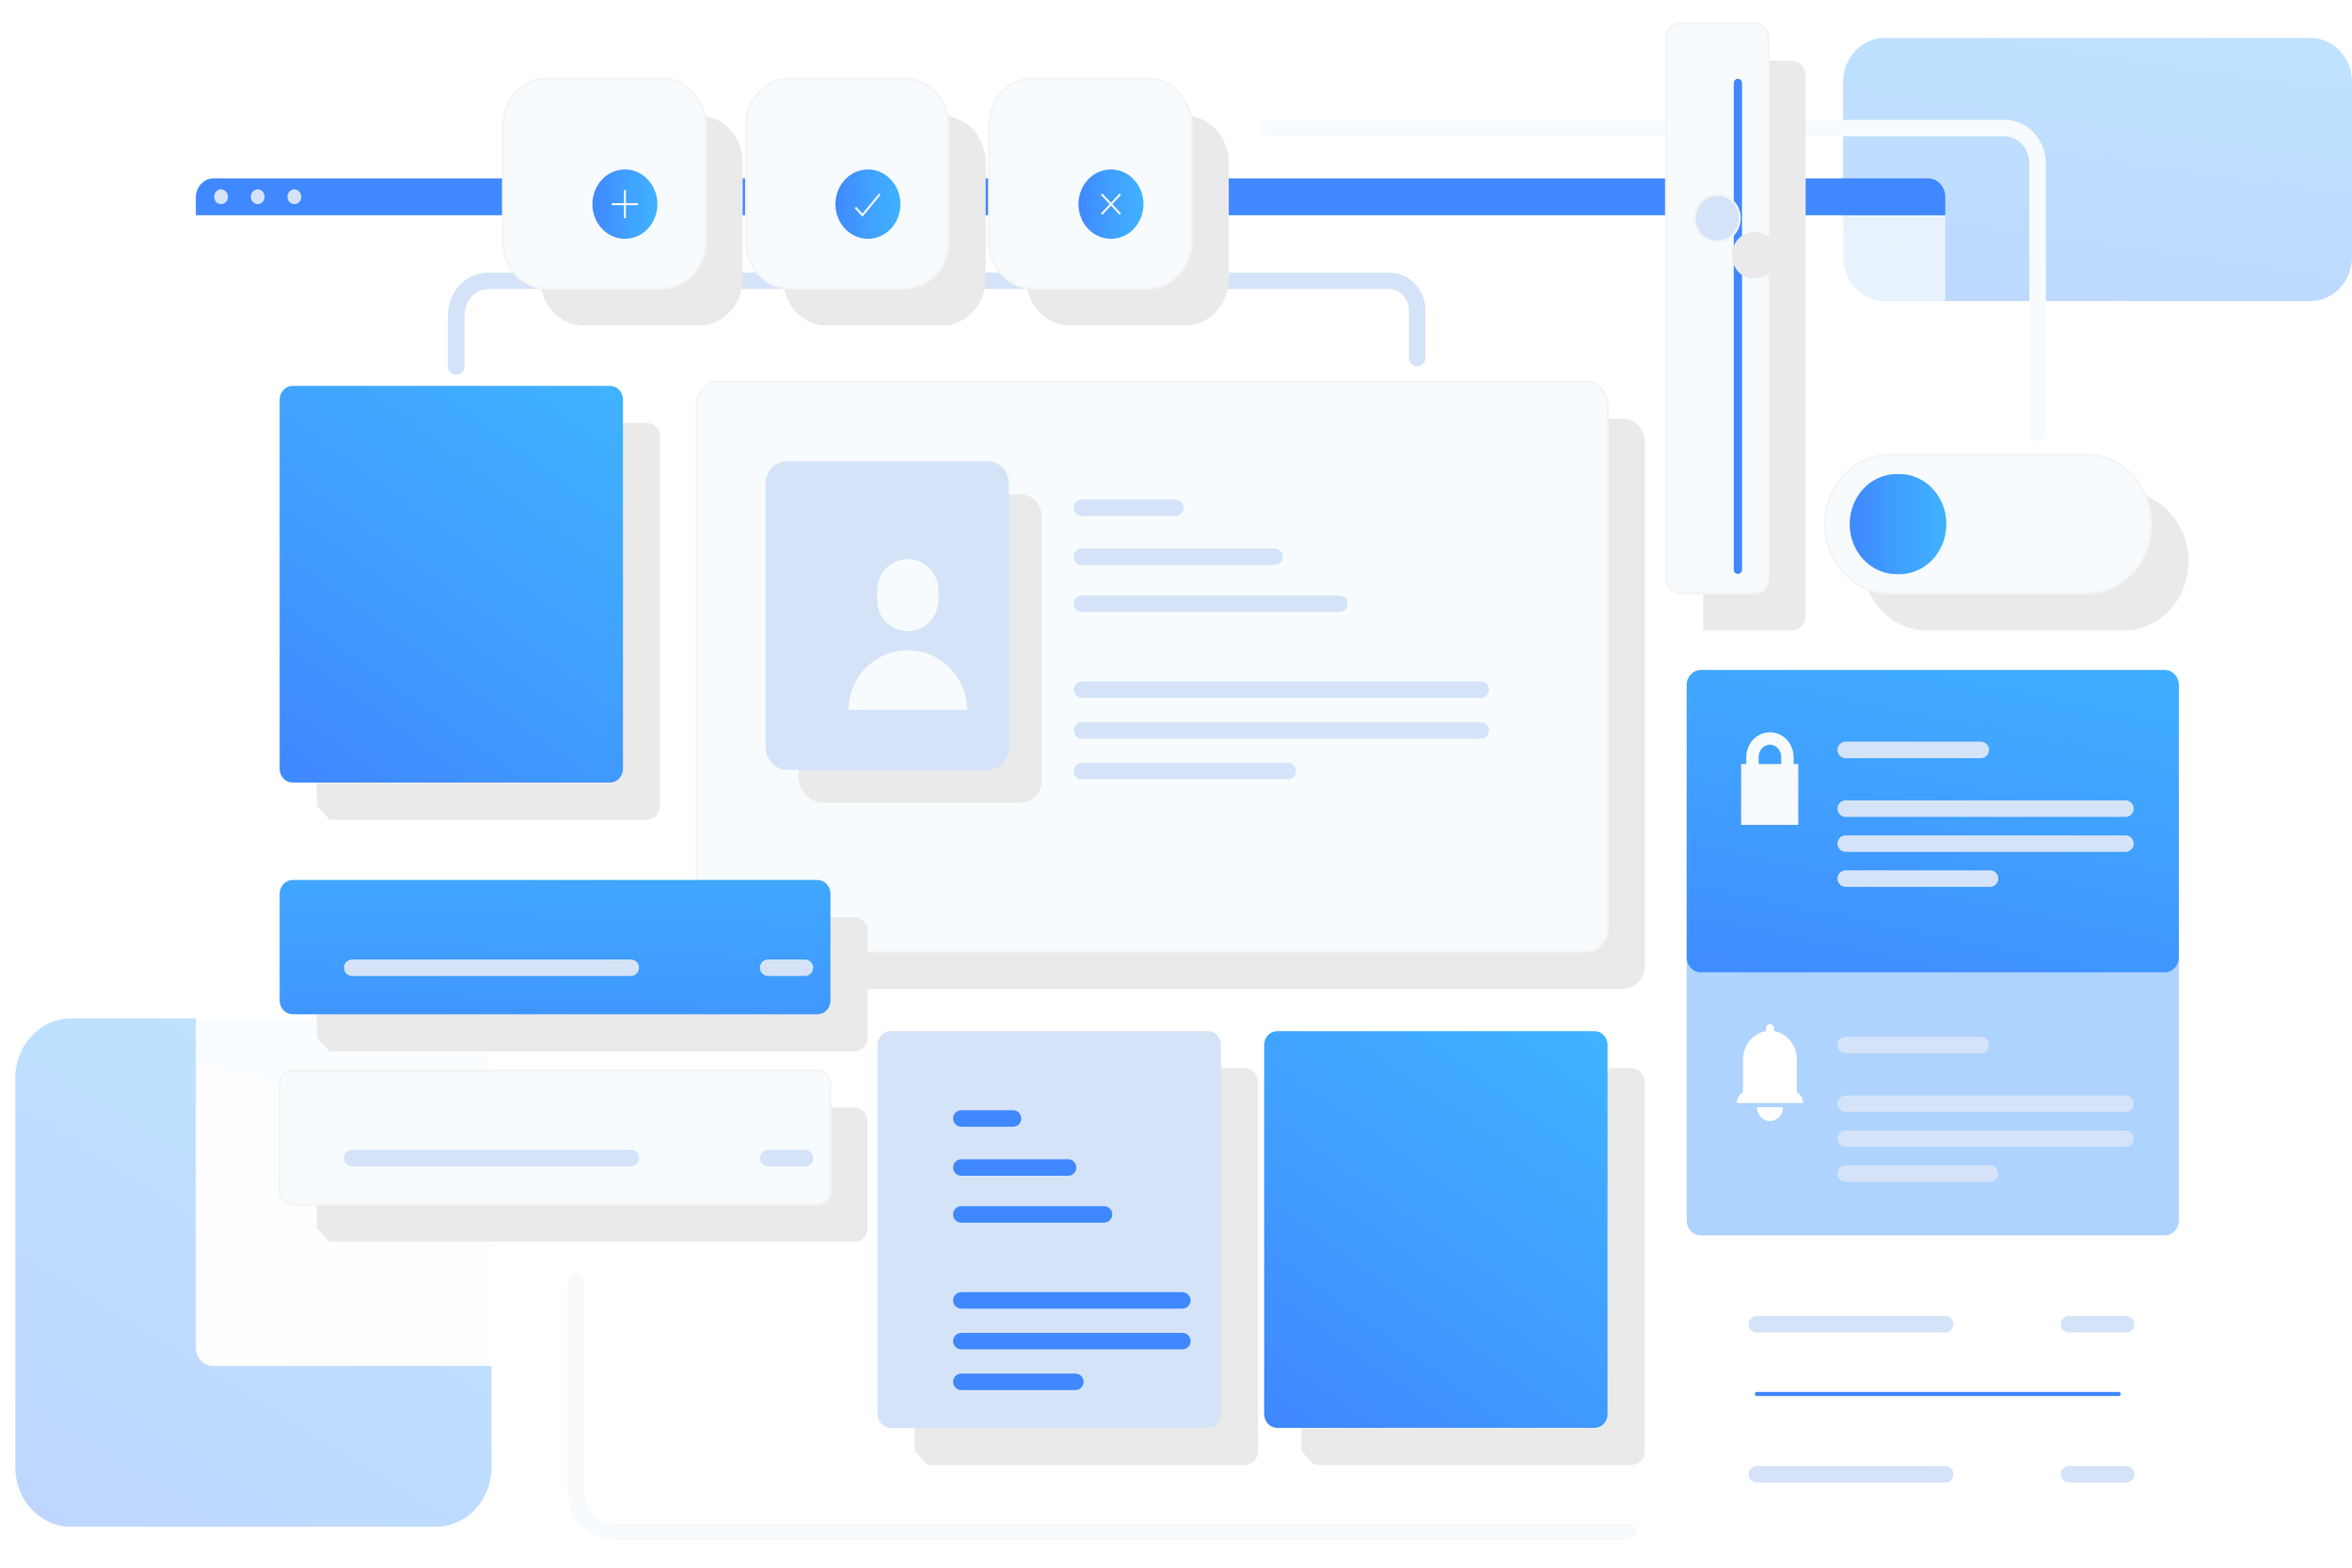 <svg width="570" height="380" viewBox="0 0 570 380" fill="none" xmlns="http://www.w3.org/2000/svg">
<path opacity="0.34" d="M559.948 9.197H456.718C451.166 9.197 446.666 14.003 446.666 19.931V62.22C446.666 68.149 451.166 72.955 456.718 72.955H559.948C565.5 72.955 570 68.149 570 62.22V19.931C570 14.003 565.5 9.197 559.948 9.197Z" fill="url(#paint0_linear_106_1263)"/>
<path opacity="0.34" d="M105.634 246.852H17.202C9.758 246.852 3.724 253.296 3.724 261.245V355.683C3.724 363.632 9.758 370.076 17.202 370.076H105.634C113.077 370.076 119.112 363.632 119.112 355.683V261.245C119.112 253.296 113.077 246.852 105.634 246.852Z" fill="url(#paint1_linear_106_1263)"/>
<path d="M493.787 105.067V39.57C493.786 37.31 492.946 35.143 491.449 33.545C489.953 31.947 487.924 31.05 485.808 31.05H307.479" stroke="#F7FBFE" stroke-width="4" stroke-miterlimit="10" stroke-linecap="round"/>
<path d="M47.465 52.159H471.43V326.633C471.43 327.818 470.99 328.954 470.205 329.791C469.421 330.629 468.357 331.099 467.248 331.099H51.647C50.538 331.099 49.474 330.629 48.69 329.791C47.905 328.954 47.465 327.818 47.465 326.633V52.159Z" fill="url(#paint2_linear_106_1263)"/>
<path d="M51.807 43.226H467.248C468.357 43.226 469.421 43.696 470.205 44.534C470.99 45.371 471.43 46.507 471.43 47.692V52.16H47.465V47.863C47.465 46.633 47.922 45.453 48.736 44.584C49.551 43.714 50.655 43.226 51.807 43.226V43.226Z" fill="#4088FF"/>
<path d="M524.608 162.39H412.191C410.296 162.39 408.76 164.03 408.76 166.054V375.533C408.76 377.556 410.296 379.197 412.191 379.197H524.608C526.503 379.197 528.039 377.556 528.039 375.533V166.054C528.039 164.03 526.503 162.39 524.608 162.39Z" fill="white"/>
<path d="M524.608 226.158H412.191C410.296 226.158 408.76 227.799 408.76 229.822V295.788C408.76 297.811 410.296 299.452 412.191 299.452H524.608C526.503 299.452 528.039 297.811 528.039 295.788V229.822C528.039 227.799 526.503 226.158 524.608 226.158Z" fill="#AED3FF"/>
<g filter="url(#filter0_d_106_1263)">
<path d="M389.356 235.683H179.136L173.851 230.04V103.185C173.851 101.688 174.408 100.252 175.399 99.194C176.39 98.135 177.734 97.54 179.136 97.54H389.356C390.05 97.54 390.737 97.686 391.379 97.97C392.02 98.254 392.602 98.67 393.093 99.194C393.584 99.718 393.973 100.34 394.239 101.025C394.504 101.71 394.641 102.444 394.641 103.185V230.04C394.641 231.537 394.084 232.972 393.093 234.03C392.102 235.089 390.758 235.683 389.356 235.683V235.683Z" fill="#EAEAEA"/>
</g>
<g filter="url(#filter1_d_106_1263)">
<path d="M389.356 235.683H179.136L173.851 230.04V103.185C173.851 101.688 174.408 100.252 175.399 99.194C176.39 98.135 177.734 97.54 179.136 97.54H389.356C390.05 97.54 390.737 97.686 391.379 97.97C392.02 98.254 392.602 98.67 393.093 99.194C393.584 99.718 393.973 100.34 394.239 101.025C394.504 101.71 394.641 102.444 394.641 103.185V230.04C394.641 231.537 394.084 232.972 393.093 234.03C392.102 235.089 390.758 235.683 389.356 235.683V235.683Z" fill="#F7FBFE" stroke="#F4F4F4" stroke-width="0.5" stroke-miterlimit="10"/>
</g>
<g filter="url(#filter2_d_106_1263)">
<path d="M203.125 250.855H75.919L72.779 247.502V221.658C72.778 221.217 72.86 220.781 73.017 220.374C73.175 219.967 73.406 219.598 73.698 219.286C73.989 218.975 74.336 218.728 74.716 218.559C75.097 218.391 75.506 218.304 75.918 218.304H203.125C203.537 218.304 203.945 218.391 204.326 218.559C204.707 218.728 205.053 218.975 205.345 219.286C205.636 219.598 205.868 219.967 206.025 220.374C206.183 220.781 206.264 221.217 206.264 221.658V247.502C206.264 247.942 206.183 248.378 206.025 248.785C205.867 249.192 205.636 249.561 205.345 249.873C205.053 250.184 204.707 250.431 204.326 250.6C203.945 250.768 203.537 250.855 203.125 250.855Z" fill="#EAEAEA"/>
</g>
<g filter="url(#filter3_d_106_1263)">
<path d="M75.914 218.303H203.12C203.532 218.303 203.941 218.389 204.322 218.558C204.703 218.726 205.049 218.973 205.341 219.284C205.633 219.596 205.864 219.965 206.022 220.372C206.18 220.779 206.261 221.215 206.261 221.656V247.501C206.261 248.39 205.93 249.244 205.341 249.872C204.753 250.501 203.954 250.855 203.121 250.855H75.914C75.081 250.855 74.282 250.501 73.693 249.872C73.104 249.244 72.773 248.39 72.773 247.501V221.657C72.773 220.767 73.104 219.914 73.693 219.285C74.282 218.656 75.081 218.303 75.914 218.303V218.303Z" fill="url(#paint3_linear_106_1263)"/>
</g>
<g filter="url(#filter4_d_106_1263)">
<path d="M203.125 297.012H75.919L72.779 293.658V267.815C72.778 267.375 72.86 266.938 73.017 266.532C73.175 266.125 73.406 265.755 73.698 265.444C73.989 265.132 74.336 264.885 74.716 264.716C75.097 264.548 75.506 264.461 75.918 264.461H203.125C203.537 264.461 203.945 264.548 204.326 264.716C204.707 264.885 205.053 265.132 205.345 265.444C205.636 265.755 205.868 266.125 206.025 266.532C206.183 266.938 206.264 267.375 206.264 267.815V293.659C206.264 294.1 206.183 294.535 206.025 294.942C205.867 295.349 205.636 295.719 205.345 296.03C205.053 296.341 204.707 296.588 204.326 296.757C203.945 296.925 203.537 297.012 203.125 297.012Z" fill="#EAEAEA"/>
</g>
<g filter="url(#filter5_d_106_1263)">
<path d="M75.914 264.457H203.12C203.532 264.456 203.941 264.543 204.322 264.711C204.703 264.88 205.049 265.126 205.341 265.438C205.633 265.749 205.864 266.119 206.022 266.526C206.18 266.933 206.261 267.369 206.261 267.809V293.655C206.261 294.544 205.93 295.397 205.341 296.026C204.753 296.655 203.954 297.008 203.121 297.008H75.914C75.081 297.008 74.282 296.655 73.693 296.026C73.104 295.397 72.773 294.544 72.773 293.655V267.81C72.773 266.921 73.104 266.068 73.693 265.439C74.282 264.81 75.081 264.457 75.914 264.457V264.457Z" fill="#F7FBFE" stroke="#F4F4F4" stroke-width="0.5" stroke-miterlimit="10"/>
</g>
<g filter="url(#filter6_d_106_1263)">
<path d="M249.498 186.129C249.498 187.587 248.955 188.986 247.99 190.017C247.024 191.048 245.715 191.627 244.35 191.627H196.645C195.84 191.627 195.043 191.458 194.3 191.129C193.556 190.8 192.88 190.318 192.311 189.711C191.742 189.103 191.29 188.381 190.982 187.587C190.674 186.793 190.516 185.942 190.516 185.083V122.309C190.516 121.587 190.649 120.872 190.908 120.205C191.166 119.538 191.546 118.932 192.024 118.421C192.502 117.911 193.069 117.506 193.694 117.229C194.319 116.953 194.988 116.811 195.664 116.811H244.341C245.707 116.811 247.016 117.39 247.982 118.421C248.947 119.452 249.49 120.851 249.49 122.309L249.498 186.129Z" fill="#EAEAEA"/>
</g>
<g filter="url(#filter7_d_106_1263)">
<path d="M249.498 186.129C249.498 187.587 248.955 188.986 247.99 190.017C247.024 191.048 245.715 191.627 244.349 191.627H195.817C194.412 191.627 193.065 191.031 192.071 189.97C191.078 188.909 190.52 187.47 190.519 185.97V122.309C190.519 120.851 191.062 119.452 192.027 118.421C192.993 117.39 194.302 116.811 195.668 116.811H244.345C245.71 116.811 247.02 117.39 247.985 118.421C248.951 119.452 249.493 120.851 249.493 122.309L249.498 186.129Z" fill="#D4E3F8"/>
</g>
<path d="M220.009 157.639C212.092 157.639 205.673 164.073 205.673 172.01V172.086H234.345V172.01C234.345 164.077 227.926 157.639 220.009 157.639Z" fill="#F7FBFE"/>
<path d="M221.111 152.914C222.847 152.674 224.443 151.773 225.606 150.376C226.768 148.979 227.42 147.181 227.44 145.313V143.207C227.42 141.338 226.768 139.54 225.606 138.143C224.443 136.746 222.847 135.845 221.111 135.605C216.515 134.943 212.578 138.497 212.578 142.974V145.549C212.578 150.022 216.517 153.576 221.111 152.914Z" fill="#F7FBFE"/>
<path d="M524.608 162.39H412.191C410.296 162.39 408.76 164.03 408.76 166.054V232.019C408.76 234.043 410.296 235.683 412.191 235.683H524.608C526.503 235.683 528.039 234.043 528.039 232.019V166.054C528.039 164.03 526.503 162.39 524.608 162.39Z" fill="url(#paint4_linear_106_1263)"/>
<path d="M55.251 47.693C55.25 48.047 55.152 48.392 54.968 48.687C54.783 48.981 54.522 49.21 54.215 49.346C53.909 49.481 53.572 49.516 53.247 49.447C52.922 49.378 52.623 49.207 52.389 48.957C52.155 48.706 51.995 48.388 51.931 48.04C51.866 47.693 51.899 47.334 52.026 47.007C52.153 46.679 52.368 46.4 52.644 46.203C52.919 46.007 53.243 45.902 53.575 45.902C53.795 45.902 54.013 45.948 54.216 46.038C54.419 46.128 54.604 46.26 54.76 46.426C54.916 46.593 55.039 46.79 55.123 47.007C55.207 47.225 55.251 47.458 55.251 47.693V47.693Z" fill="#D4E3F8"/>
<path d="M64.134 47.693C64.134 48.047 64.035 48.392 63.851 48.687C63.667 48.981 63.405 49.21 63.099 49.346C62.793 49.481 62.456 49.516 62.131 49.447C61.806 49.378 61.507 49.207 61.273 48.957C61.038 48.706 60.879 48.388 60.814 48.04C60.75 47.693 60.783 47.334 60.91 47.007C61.037 46.679 61.252 46.4 61.527 46.203C61.803 46.007 62.127 45.902 62.458 45.902C62.678 45.902 62.896 45.948 63.1 46.038C63.303 46.128 63.488 46.26 63.644 46.426C63.799 46.593 63.923 46.79 64.007 47.007C64.091 47.225 64.134 47.458 64.134 47.693Z" fill="#D4E3F8"/>
<path d="M73.016 47.693C73.016 48.047 72.917 48.392 72.733 48.687C72.549 48.981 72.287 49.21 71.981 49.346C71.674 49.481 71.337 49.516 71.012 49.447C70.687 49.378 70.389 49.207 70.154 48.957C69.92 48.706 69.761 48.388 69.696 48.04C69.632 47.693 69.665 47.334 69.792 47.007C69.918 46.679 70.133 46.4 70.409 46.203C70.684 46.007 71.008 45.902 71.34 45.902C71.56 45.902 71.778 45.948 71.981 46.038C72.185 46.128 72.37 46.26 72.525 46.426C72.681 46.593 72.804 46.79 72.888 47.007C72.973 47.225 73.016 47.458 73.016 47.693V47.693Z" fill="#D4E3F8"/>
<path d="M262.229 134.963H308.883" stroke="#D4E3F8" stroke-width="4" stroke-miterlimit="10" stroke-linecap="round"/>
<path d="M262.229 146.333H324.586" stroke="#D4E3F8" stroke-width="4" stroke-miterlimit="10" stroke-linecap="round"/>
<path d="M262.229 167.175H358.842" stroke="#D4E3F8" stroke-width="4" stroke-miterlimit="10" stroke-linecap="round"/>
<path d="M262.229 177.04H358.842" stroke="#D4E3F8" stroke-width="4" stroke-miterlimit="10" stroke-linecap="round"/>
<path d="M262.229 186.905H312.076" stroke="#D4E3F8" stroke-width="4" stroke-miterlimit="10" stroke-linecap="round"/>
<path d="M262.229 123.076H284.817" stroke="#D4E3F8" stroke-width="4" stroke-miterlimit="10" stroke-linecap="round"/>
<path d="M447.296 181.776H480.037" stroke="#D4E3F8" stroke-width="4" stroke-miterlimit="10" stroke-linecap="round"/>
<path d="M447.296 196.014H515.098" stroke="#D4E3F8" stroke-width="4" stroke-miterlimit="10" stroke-linecap="round"/>
<path d="M447.296 204.49H515.098" stroke="#D4E3F8" stroke-width="4" stroke-miterlimit="10" stroke-linecap="round"/>
<path d="M447.296 212.967H482.278" stroke="#D4E3F8" stroke-width="4" stroke-miterlimit="10" stroke-linecap="round"/>
<path d="M447.296 253.304H480.037" stroke="#D4E3F8" stroke-width="4" stroke-miterlimit="10" stroke-linecap="round"/>
<path d="M447.296 267.542H515.098" stroke="#D4E3F8" stroke-width="4" stroke-miterlimit="10" stroke-linecap="round"/>
<path d="M447.296 276.019H515.098" stroke="#D4E3F8" stroke-width="4" stroke-miterlimit="10" stroke-linecap="round"/>
<path d="M447.296 284.495H482.278" stroke="#D4E3F8" stroke-width="4" stroke-miterlimit="10" stroke-linecap="round"/>
<path d="M85.353 234.58H152.872" stroke="#D4E3F8" stroke-width="4" stroke-miterlimit="10" stroke-linecap="round"/>
<path d="M85.353 280.737H152.872" stroke="#D4E3F8" stroke-width="4" stroke-miterlimit="10" stroke-linecap="round"/>
<path d="M186.158 234.58H195.067" stroke="#D4E3F8" stroke-width="4" stroke-miterlimit="10" stroke-linecap="round"/>
<path d="M186.158 280.737H195.067" stroke="#D4E3F8" stroke-width="4" stroke-miterlimit="10" stroke-linecap="round"/>
<g filter="url(#filter8_d_106_1263)">
<path d="M152.846 194.69H75.918L72.778 191.337V101.897C72.778 101.456 72.859 101.02 73.017 100.613C73.175 100.206 73.406 99.837 73.698 99.525C73.989 99.214 74.335 98.967 74.716 98.798C75.097 98.63 75.506 98.543 75.918 98.543H152.846C153.258 98.543 153.666 98.629 154.048 98.798C154.429 98.966 154.775 99.213 155.067 99.525C155.358 99.836 155.589 100.206 155.747 100.613C155.905 101.02 155.986 101.456 155.986 101.897V191.337C155.986 192.226 155.655 193.079 155.066 193.708C154.477 194.337 153.679 194.69 152.846 194.69V194.69Z" fill="#EAEAEA"/>
</g>
<g filter="url(#filter9_d_106_1263)">
<path d="M75.914 98.536H152.841C153.674 98.536 154.472 98.889 155.061 99.518C155.65 100.147 155.981 100.999 155.981 101.889V191.333C155.981 192.223 155.65 193.076 155.061 193.705C154.472 194.334 153.673 194.687 152.84 194.687H75.914C75.081 194.687 74.282 194.334 73.693 193.705C73.104 193.076 72.773 192.223 72.773 191.333V101.89C72.773 101 73.104 100.147 73.693 99.518C74.282 98.889 75.081 98.536 75.914 98.536V98.536Z" fill="url(#paint5_linear_106_1263)"/>
</g>
<g filter="url(#filter10_d_106_1263)">
<path d="M391.443 351.102H314.514L311.375 347.748V258.308C311.375 257.419 311.705 256.566 312.294 255.937C312.883 255.308 313.682 254.955 314.514 254.955H391.443C392.276 254.955 393.074 255.308 393.663 255.937C394.252 256.566 394.582 257.419 394.582 258.308V347.748C394.582 348.189 394.501 348.625 394.344 349.032C394.186 349.438 393.955 349.808 393.663 350.12C393.372 350.431 393.025 350.678 392.644 350.847C392.264 351.015 391.855 351.102 391.443 351.102V351.102Z" fill="#EAEAEA"/>
</g>
<g filter="url(#filter11_d_106_1263)">
<path d="M314.51 254.953H391.438C392.27 254.953 393.069 255.306 393.657 255.935C394.246 256.563 394.577 257.416 394.577 258.305V347.75C394.577 348.64 394.246 349.493 393.657 350.122C393.068 350.751 392.269 351.104 391.437 351.104H314.51C313.677 351.104 312.878 350.751 312.289 350.122C311.7 349.493 311.369 348.64 311.369 347.75V258.306C311.369 257.417 311.7 256.564 312.289 255.935C312.878 255.306 313.677 254.953 314.51 254.953V254.953Z" fill="url(#paint6_linear_106_1263)"/>
</g>
<g filter="url(#filter12_d_106_1263)">
<path d="M433.591 145.237C433.591 146.193 433.236 147.109 432.603 147.784C431.971 148.46 431.113 148.839 430.218 148.839H408.76V14.3C408.76 13.344 409.115 12.428 409.748 11.752C410.38 11.077 411.238 10.697 412.133 10.697H430.218C431.113 10.697 431.971 11.077 432.603 11.752C433.236 12.428 433.591 13.344 433.591 14.3V145.237Z" fill="#EAEAEA"/>
</g>
<g filter="url(#filter13_d_106_1263)">
<path d="M430.218 148.839H412.133C411.238 148.839 410.38 148.46 409.748 147.784C409.115 147.109 408.76 146.193 408.76 145.237V14.3C408.76 13.344 409.115 12.428 409.748 11.752C410.38 11.077 411.238 10.697 412.133 10.697H430.218C431.113 10.697 431.971 11.077 432.603 11.752C433.236 12.428 433.591 13.344 433.591 14.3V145.237C433.591 146.193 433.236 147.109 432.603 147.784C431.971 148.46 431.113 148.839 430.218 148.839V148.839Z" fill="#F7FBFE" stroke="#F4F4F4" stroke-width="0.5" stroke-miterlimit="10"/>
</g>
<path d="M421.175 20.106V138.108" stroke="#4088FF" stroke-width="2" stroke-miterlimit="10" stroke-linecap="round"/>
<g filter="url(#filter14_d_106_1263)">
<path d="M421.336 52.245H421.017C418.099 52.245 415.733 54.772 415.733 57.889V57.89C415.733 61.006 418.099 63.533 421.017 63.533H421.336C424.255 63.533 426.621 61.006 426.621 57.89V57.889C426.621 54.772 424.255 52.245 421.336 52.245Z" fill="#EAEAEA"/>
</g>
<g filter="url(#filter15_d_106_1263)">
<path d="M421.336 52.245H421.017C418.099 52.245 415.733 54.772 415.733 57.889V57.89C415.733 61.006 418.099 63.533 421.017 63.533H421.336C424.255 63.533 426.621 61.006 426.621 57.89V57.889C426.621 54.772 424.255 52.245 421.336 52.245Z" fill="#D4E3F8" stroke="#F4F4F4" stroke-width="0.5" stroke-miterlimit="10"/>
</g>
<g filter="url(#filter16_d_106_1263)">
<path d="M297.752 351.102H220.824C219.602 349.798 218.904 349.053 217.683 347.748V258.308C217.683 257.419 218.014 256.566 218.603 255.937C219.191 255.308 219.99 254.955 220.823 254.955H297.751C298.584 254.955 299.382 255.308 299.971 255.937C300.56 256.566 300.891 257.419 300.891 258.308V347.748C300.891 348.188 300.81 348.624 300.652 349.031C300.494 349.438 300.263 349.808 299.972 350.119C299.68 350.431 299.334 350.678 298.953 350.846C298.573 351.015 298.164 351.102 297.752 351.102V351.102Z" fill="#EAEAEA"/>
</g>
<g filter="url(#filter17_d_106_1263)">
<path d="M220.82 254.953H297.748C298.58 254.953 299.379 255.306 299.968 255.935C300.556 256.563 300.887 257.416 300.887 258.305V347.75C300.887 348.64 300.556 349.493 299.967 350.122C299.378 350.751 298.58 351.104 297.747 351.104H220.82C219.987 351.104 219.188 350.751 218.599 350.122C218.01 349.493 217.679 348.64 217.679 347.75V258.306C217.679 257.417 218.01 256.564 218.599 255.935C219.188 255.306 219.987 254.953 220.82 254.953V254.953Z" fill="#D4E3F8"/>
</g>
<path d="M232.978 282.999H258.84" stroke="#4088FF" stroke-width="4" stroke-miterlimit="10" stroke-linecap="round"/>
<path d="M232.978 294.369H267.545" stroke="#4088FF" stroke-width="4" stroke-miterlimit="10" stroke-linecap="round"/>
<path d="M232.978 315.211H286.534" stroke="#4088FF" stroke-width="4" stroke-miterlimit="10" stroke-linecap="round"/>
<path d="M232.978 325.076H286.534" stroke="#4088FF" stroke-width="4" stroke-miterlimit="10" stroke-linecap="round"/>
<path d="M232.978 334.941H260.61" stroke="#4088FF" stroke-width="4" stroke-miterlimit="10" stroke-linecap="round"/>
<path d="M232.978 271.112H245.5" stroke="#4088FF" stroke-width="4" stroke-miterlimit="10" stroke-linecap="round"/>
<path d="M435.565 185.437H422.196V199.714H435.565V185.437Z" fill="#F7FBFE" stroke="#F4F4F4" stroke-width="0.5" stroke-miterlimit="10"/>
<path d="M433.18 190.209H424.702V183.533C424.702 182.333 425.149 181.181 425.944 180.332C426.739 179.483 427.817 179.006 428.941 179.006V179.006C429.498 179.006 430.049 179.123 430.563 179.351C431.078 179.578 431.545 179.912 431.939 180.332C432.332 180.752 432.645 181.251 432.858 181.801C433.071 182.35 433.18 182.939 433.18 183.533V190.209Z" stroke="#F7FBFE" stroke-width="3" stroke-miterlimit="10"/>
<path d="M435.467 264.78V256.828C435.466 255.163 434.906 253.554 433.89 252.292C432.874 251.03 431.468 250.197 429.928 249.946V249.322C429.932 249.181 429.909 249.041 429.861 248.909C429.814 248.778 429.742 248.658 429.65 248.557C429.558 248.455 429.448 248.375 429.326 248.32C429.204 248.265 429.074 248.237 428.942 248.237C428.809 248.237 428.679 248.265 428.557 248.32C428.435 248.375 428.325 248.455 428.233 248.557C428.142 248.658 428.069 248.778 428.022 248.909C427.974 249.041 427.952 249.181 427.956 249.322V249.946C426.415 250.197 425.009 251.03 423.993 252.292C422.977 253.554 422.417 255.163 422.416 256.828V264.78C421.965 265.02 421.586 265.39 421.321 265.847C421.056 266.304 420.915 266.831 420.915 267.369H436.968C436.968 266.831 436.827 266.304 436.562 265.847C436.297 265.39 435.918 265.02 435.467 264.78Z" fill="white"/>
<path d="M428.941 271.74C429.779 271.74 430.582 271.385 431.174 270.752C431.766 270.12 432.099 269.262 432.099 268.368H425.783C425.783 269.262 426.116 270.12 426.708 270.752C427.3 271.385 428.104 271.74 428.941 271.74Z" fill="white"/>
<g filter="url(#filter18_d_106_1263)">
<path d="M510.626 148.839H463.029C458.86 148.826 454.866 147.052 451.918 143.904C448.97 140.755 447.308 136.489 447.296 132.037V132.037C447.296 127.581 448.954 123.307 451.905 120.156C454.855 117.005 458.857 115.235 463.03 115.235H510.626C514.799 115.235 518.801 117.005 521.752 120.156C524.703 123.307 526.361 127.581 526.361 132.037V132.037C526.361 136.494 524.703 140.767 521.752 143.918C518.801 147.069 514.799 148.839 510.626 148.839V148.839Z" fill="#EAEAEA"/>
</g>
<g filter="url(#filter19_d_106_1263)">
<path d="M510.626 148.839H463.029C458.86 148.826 454.866 147.052 451.918 143.904C448.97 140.755 447.308 136.489 447.296 132.037V132.037C447.296 127.581 448.954 123.307 451.905 120.156C454.855 117.005 458.857 115.235 463.03 115.235H510.626C514.799 115.235 518.801 117.005 521.752 120.156C524.703 123.307 526.361 127.581 526.361 132.037V132.037C526.361 136.494 524.703 140.767 521.752 143.918C518.801 147.069 514.799 148.839 510.626 148.839V148.839Z" fill="#F7FBFE" stroke="#F4F4F4" stroke-width="0.5" stroke-miterlimit="10"/>
</g>
<g filter="url(#filter20_d_106_1263)">
<path d="M465.322 119.899H464.638C458.359 119.899 453.27 125.335 453.27 132.04C453.27 138.745 458.359 144.181 464.638 144.181H465.322C471.601 144.181 476.691 138.745 476.691 132.04C476.691 125.335 471.601 119.899 465.322 119.899Z" fill="url(#paint7_linear_106_1263)"/>
</g>
<path d="M425.783 337.894H513.44" stroke="#4088FF" stroke-miterlimit="10" stroke-linecap="round"/>
<path d="M425.783 321.003H471.405" stroke="#D4E3F8" stroke-width="4" stroke-miterlimit="10" stroke-linecap="round"/>
<path d="M425.783 357.361H471.405" stroke="#D4E3F8" stroke-width="4" stroke-miterlimit="10" stroke-linecap="round"/>
<path d="M501.43 321.003H515.234" stroke="#D4E3F8" stroke-width="4" stroke-miterlimit="10" stroke-linecap="round"/>
<path d="M501.43 357.361H515.234" stroke="#D4E3F8" stroke-width="4" stroke-miterlimit="10" stroke-linecap="round"/>
<path d="M343.443 86.771V75.284C343.443 73.368 342.73 71.529 341.461 70.174C340.192 68.818 338.47 68.057 336.675 68.057H118.332C116.276 68.057 114.304 68.929 112.85 70.481C111.395 72.034 110.578 74.14 110.578 76.336V88.85" stroke="#D4E3F8" stroke-width="4" stroke-miterlimit="10" stroke-linecap="round"/>
<g filter="url(#filter21_d_106_1263)">
<path d="M165.353 24.039H137.537C131.664 24.039 126.904 29.123 126.904 35.394V63.568C126.904 69.839 131.664 74.923 137.537 74.923H165.353C171.226 74.923 175.987 69.839 175.987 63.568V35.394C175.987 29.123 171.226 24.039 165.353 24.039Z" fill="#EAEAEA"/>
</g>
<g filter="url(#filter22_d_106_1263)">
<path d="M165.353 24.039H137.537C131.664 24.039 126.904 29.123 126.904 35.394V63.568C126.904 69.839 131.664 74.923 137.537 74.923H165.353C171.226 74.923 175.987 69.839 175.987 63.568V35.394C175.987 29.123 171.226 24.039 165.353 24.039Z" fill="#F7FBFE" stroke="#F4F4F4" stroke-width="0.5" stroke-miterlimit="10"/>
</g>
<path d="M159.32 49.482C159.32 51.145 158.858 52.771 157.993 54.153C157.128 55.536 155.898 56.613 154.46 57.249C153.021 57.886 151.438 58.052 149.911 57.728C148.384 57.403 146.982 56.602 145.881 55.427C144.78 54.251 144.03 52.753 143.726 51.122C143.423 49.491 143.579 47.801 144.175 46.264C144.771 44.728 145.78 43.415 147.075 42.492C148.369 41.568 149.891 41.075 151.448 41.075C152.482 41.075 153.506 41.293 154.461 41.715C155.416 42.138 156.284 42.757 157.015 43.538C157.746 44.319 158.325 45.245 158.721 46.265C159.116 47.285 159.32 48.378 159.32 49.482V49.482Z" fill="url(#paint8_linear_106_1263)"/>
<path d="M151.446 46.064V52.9" stroke="#F4F4F4" stroke-width="0.5" stroke-miterlimit="10"/>
<path d="M154.646 49.483H148.245" stroke="#F4F4F4" stroke-width="0.5" stroke-miterlimit="10"/>
<g filter="url(#filter23_d_106_1263)">
<path d="M224.246 24.039H196.43C190.557 24.039 185.797 29.123 185.797 35.394V63.568C185.797 69.839 190.557 74.923 196.43 74.923H224.246C230.119 74.923 234.879 69.839 234.879 63.568V35.394C234.879 29.123 230.119 24.039 224.246 24.039Z" fill="#EAEAEA"/>
</g>
<g filter="url(#filter24_d_106_1263)">
<path d="M224.246 24.039H196.43C190.557 24.039 185.797 29.123 185.797 35.394V63.568C185.797 69.839 190.557 74.923 196.43 74.923H224.246C230.119 74.923 234.879 69.839 234.879 63.568V35.394C234.879 29.123 230.119 24.039 224.246 24.039Z" fill="#F7FBFE" stroke="#F4F4F4" stroke-width="0.5" stroke-miterlimit="10"/>
</g>
<path d="M218.215 49.482C218.215 51.145 217.754 52.771 216.889 54.153C216.024 55.536 214.794 56.613 213.356 57.249C211.917 57.886 210.334 58.052 208.807 57.728C207.28 57.403 205.877 56.602 204.776 55.427C203.675 54.251 202.926 52.753 202.622 51.122C202.318 49.491 202.474 47.801 203.07 46.264C203.666 44.728 204.675 43.415 205.97 42.492C207.265 41.568 208.787 41.075 210.344 41.075C211.378 41.075 212.401 41.293 213.357 41.715C214.312 42.138 215.179 42.757 215.91 43.538C216.641 44.319 217.221 45.245 217.617 46.265C218.012 47.285 218.216 48.378 218.215 49.482V49.482Z" fill="url(#paint9_linear_106_1263)"/>
<path d="M207.319 50.286L209.014 52.159L213.213 47.065" stroke="#F4F4F4" stroke-width="0.5" stroke-miterlimit="10"/>
<g filter="url(#filter25_d_106_1263)">
<path d="M283.148 24.039H255.332C249.46 24.039 244.699 29.123 244.699 35.394V63.568C244.699 69.839 249.46 74.923 255.332 74.923H283.148C289.021 74.923 293.782 69.839 293.782 63.568V35.394C293.782 29.123 289.021 24.039 283.148 24.039Z" fill="#EAEAEA"/>
</g>
<g filter="url(#filter26_d_106_1263)">
<path d="M283.148 24.039H255.332C249.46 24.039 244.699 29.123 244.699 35.394V63.568C244.699 69.839 249.46 74.923 255.332 74.923H283.148C289.021 74.923 293.782 69.839 293.782 63.568V35.394C293.782 29.123 289.021 24.039 283.148 24.039Z" fill="#F7FBFE" stroke="#F4F4F4" stroke-width="0.5" stroke-miterlimit="10"/>
</g>
<path d="M277.115 49.482C277.115 51.145 276.653 52.77 275.788 54.153C274.923 55.536 273.694 56.613 272.255 57.249C270.817 57.886 269.234 58.052 267.707 57.728C266.18 57.403 264.777 56.603 263.676 55.427C262.575 54.251 261.825 52.753 261.522 51.123C261.218 49.492 261.374 47.801 261.969 46.265C262.565 44.729 263.574 43.416 264.869 42.492C266.164 41.569 267.686 41.075 269.243 41.075C271.33 41.075 273.333 41.961 274.809 43.538C276.285 45.114 277.115 47.253 277.115 49.482V49.482Z" fill="url(#paint10_linear_106_1263)"/>
<path d="M271.506 47.065L266.979 51.9" stroke="#F4F4F4" stroke-width="0.5" stroke-miterlimit="10"/>
<path d="M271.506 51.9L266.979 47.065" stroke="#F4F4F4" stroke-width="0.5" stroke-miterlimit="10"/>
<path d="M139.522 310.698V361.229C139.522 363.883 140.509 366.428 142.266 368.304C144.023 370.18 146.406 371.234 148.891 371.234H394.579" stroke="#F7FBFE" stroke-width="4" stroke-miterlimit="10" stroke-linecap="round"/>
<defs>
<filter id="filter0_d_106_1263" x="170.851" y="94.54" width="234.79" height="152.143" filterUnits="userSpaceOnUse" color-interpolation-filters="sRGB">
<feFlood flood-opacity="0" result="BackgroundImageFix"/>
<feColorMatrix in="SourceAlpha" type="matrix" values="0 0 0 0 0 0 0 0 0 0 0 0 0 0 0 0 0 0 127 0" result="hardAlpha"/>
<feOffset dx="4" dy="4"/>
<feGaussianBlur stdDeviation="3.5"/>
<feColorMatrix type="matrix" values="0 0 0 0 0 0 0 0 0 0 0 0 0 0 0 0 0 0 0.251 0"/>
<feBlend mode="normal" in2="BackgroundImageFix" result="effect1_dropShadow_106_1263"/>
<feBlend mode="normal" in="SourceGraphic" in2="effect1_dropShadow_106_1263" result="shape"/>
</filter>
<filter id="filter1_d_106_1263" x="163.601" y="87.29" width="231.29" height="148.643" filterUnits="userSpaceOnUse" color-interpolation-filters="sRGB">
<feFlood flood-opacity="0" result="BackgroundImageFix"/>
<feColorMatrix in="SourceAlpha" type="matrix" values="0 0 0 0 0 0 0 0 0 0 0 0 0 0 0 0 0 0 127 0" result="hardAlpha"/>
<feOffset dx="-5" dy="-5"/>
<feGaussianBlur stdDeviation="2.5"/>
<feColorMatrix type="matrix" values="0 0 0 0 0.941 0 0 0 0 0.941 0 0 0 0 1 0 0 0 0.502 0"/>
<feBlend mode="normal" in2="BackgroundImageFix" result="effect1_dropShadow_106_1263"/>
<feBlend mode="normal" in="SourceGraphic" in2="effect1_dropShadow_106_1263" result="shape"/>
</filter>
<filter id="filter2_d_106_1263" x="69.779" y="215.304" width="147.485" height="46.551" filterUnits="userSpaceOnUse" color-interpolation-filters="sRGB">
<feFlood flood-opacity="0" result="BackgroundImageFix"/>
<feColorMatrix in="SourceAlpha" type="matrix" values="0 0 0 0 0 0 0 0 0 0 0 0 0 0 0 0 0 0 127 0" result="hardAlpha"/>
<feOffset dx="4" dy="4"/>
<feGaussianBlur stdDeviation="3.5"/>
<feColorMatrix type="matrix" values="0 0 0 0 0 0 0 0 0 0 0 0 0 0 0 0 0 0 0.251 0"/>
<feBlend mode="normal" in2="BackgroundImageFix" result="effect1_dropShadow_106_1263"/>
<feBlend mode="normal" in="SourceGraphic" in2="effect1_dropShadow_106_1263" result="shape"/>
</filter>
<filter id="filter3_d_106_1263" x="62.773" y="208.303" width="143.488" height="42.552" filterUnits="userSpaceOnUse" color-interpolation-filters="sRGB">
<feFlood flood-opacity="0" result="BackgroundImageFix"/>
<feColorMatrix in="SourceAlpha" type="matrix" values="0 0 0 0 0 0 0 0 0 0 0 0 0 0 0 0 0 0 127 0" result="hardAlpha"/>
<feOffset dx="-5" dy="-5"/>
<feGaussianBlur stdDeviation="2.5"/>
<feColorMatrix type="matrix" values="0 0 0 0 0.941 0 0 0 0 0.941 0 0 0 0 1 0 0 0 0.502 0"/>
<feBlend mode="normal" in2="BackgroundImageFix" result="effect1_dropShadow_106_1263"/>
<feBlend mode="normal" in="SourceGraphic" in2="effect1_dropShadow_106_1263" result="shape"/>
</filter>
<filter id="filter4_d_106_1263" x="69.779" y="261.461" width="147.485" height="46.551" filterUnits="userSpaceOnUse" color-interpolation-filters="sRGB">
<feFlood flood-opacity="0" result="BackgroundImageFix"/>
<feColorMatrix in="SourceAlpha" type="matrix" values="0 0 0 0 0 0 0 0 0 0 0 0 0 0 0 0 0 0 127 0" result="hardAlpha"/>
<feOffset dx="4" dy="4"/>
<feGaussianBlur stdDeviation="3.5"/>
<feColorMatrix type="matrix" values="0 0 0 0 0 0 0 0 0 0 0 0 0 0 0 0 0 0 0.251 0"/>
<feBlend mode="normal" in2="BackgroundImageFix" result="effect1_dropShadow_106_1263"/>
<feBlend mode="normal" in="SourceGraphic" in2="effect1_dropShadow_106_1263" result="shape"/>
</filter>
<filter id="filter5_d_106_1263" x="62.523" y="254.207" width="143.988" height="43.052" filterUnits="userSpaceOnUse" color-interpolation-filters="sRGB">
<feFlood flood-opacity="0" result="BackgroundImageFix"/>
<feColorMatrix in="SourceAlpha" type="matrix" values="0 0 0 0 0 0 0 0 0 0 0 0 0 0 0 0 0 0 127 0" result="hardAlpha"/>
<feOffset dx="-5" dy="-5"/>
<feGaussianBlur stdDeviation="2.5"/>
<feColorMatrix type="matrix" values="0 0 0 0 0.941 0 0 0 0 0.941 0 0 0 0 1 0 0 0 0.502 0"/>
<feBlend mode="normal" in2="BackgroundImageFix" result="effect1_dropShadow_106_1263"/>
<feBlend mode="normal" in="SourceGraphic" in2="effect1_dropShadow_106_1263" result="shape"/>
</filter>
<filter id="filter6_d_106_1263" x="186.516" y="112.811" width="72.982" height="88.816" filterUnits="userSpaceOnUse" color-interpolation-filters="sRGB">
<feFlood flood-opacity="0" result="BackgroundImageFix"/>
<feColorMatrix in="SourceAlpha" type="matrix" values="0 0 0 0 0 0 0 0 0 0 0 0 0 0 0 0 0 0 127 0" result="hardAlpha"/>
<feOffset dx="3" dy="3"/>
<feGaussianBlur stdDeviation="3.5"/>
<feColorMatrix type="matrix" values="0 0 0 0 0 0 0 0 0 0 0 0 0 0 0 0 0 0 0.11 0"/>
<feBlend mode="normal" in2="BackgroundImageFix" result="effect1_dropShadow_106_1263"/>
<feBlend mode="normal" in="SourceGraphic" in2="effect1_dropShadow_106_1263" result="shape"/>
</filter>
<filter id="filter7_d_106_1263" x="180.519" y="106.811" width="68.978" height="84.816" filterUnits="userSpaceOnUse" color-interpolation-filters="sRGB">
<feFlood flood-opacity="0" result="BackgroundImageFix"/>
<feColorMatrix in="SourceAlpha" type="matrix" values="0 0 0 0 0 0 0 0 0 0 0 0 0 0 0 0 0 0 127 0" result="hardAlpha"/>
<feOffset dx="-5" dy="-5"/>
<feGaussianBlur stdDeviation="2.5"/>
<feColorMatrix type="matrix" values="0 0 0 0 0.941 0 0 0 0 0.941 0 0 0 0 1 0 0 0 0.502 0"/>
<feBlend mode="normal" in2="BackgroundImageFix" result="effect1_dropShadow_106_1263"/>
<feBlend mode="normal" in="SourceGraphic" in2="effect1_dropShadow_106_1263" result="shape"/>
</filter>
<filter id="filter8_d_106_1263" x="69.778" y="95.543" width="97.208" height="110.147" filterUnits="userSpaceOnUse" color-interpolation-filters="sRGB">
<feFlood flood-opacity="0" result="BackgroundImageFix"/>
<feColorMatrix in="SourceAlpha" type="matrix" values="0 0 0 0 0 0 0 0 0 0 0 0 0 0 0 0 0 0 127 0" result="hardAlpha"/>
<feOffset dx="4" dy="4"/>
<feGaussianBlur stdDeviation="3.5"/>
<feColorMatrix type="matrix" values="0 0 0 0 0 0 0 0 0 0 0 0 0 0 0 0 0 0 0.251 0"/>
<feBlend mode="normal" in2="BackgroundImageFix" result="effect1_dropShadow_106_1263"/>
<feBlend mode="normal" in="SourceGraphic" in2="effect1_dropShadow_106_1263" result="shape"/>
</filter>
<filter id="filter9_d_106_1263" x="62.773" y="88.536" width="93.208" height="106.151" filterUnits="userSpaceOnUse" color-interpolation-filters="sRGB">
<feFlood flood-opacity="0" result="BackgroundImageFix"/>
<feColorMatrix in="SourceAlpha" type="matrix" values="0 0 0 0 0 0 0 0 0 0 0 0 0 0 0 0 0 0 127 0" result="hardAlpha"/>
<feOffset dx="-5" dy="-5"/>
<feGaussianBlur stdDeviation="2.5"/>
<feColorMatrix type="matrix" values="0 0 0 0 0.941 0 0 0 0 0.941 0 0 0 0 1 0 0 0 0.502 0"/>
<feBlend mode="normal" in2="BackgroundImageFix" result="effect1_dropShadow_106_1263"/>
<feBlend mode="normal" in="SourceGraphic" in2="effect1_dropShadow_106_1263" result="shape"/>
</filter>
<filter id="filter10_d_106_1263" x="308.375" y="251.955" width="97.208" height="110.147" filterUnits="userSpaceOnUse" color-interpolation-filters="sRGB">
<feFlood flood-opacity="0" result="BackgroundImageFix"/>
<feColorMatrix in="SourceAlpha" type="matrix" values="0 0 0 0 0 0 0 0 0 0 0 0 0 0 0 0 0 0 127 0" result="hardAlpha"/>
<feOffset dx="4" dy="4"/>
<feGaussianBlur stdDeviation="3.5"/>
<feColorMatrix type="matrix" values="0 0 0 0 0 0 0 0 0 0 0 0 0 0 0 0 0 0 0.251 0"/>
<feBlend mode="normal" in2="BackgroundImageFix" result="effect1_dropShadow_106_1263"/>
<feBlend mode="normal" in="SourceGraphic" in2="effect1_dropShadow_106_1263" result="shape"/>
</filter>
<filter id="filter11_d_106_1263" x="301.369" y="244.953" width="93.208" height="106.151" filterUnits="userSpaceOnUse" color-interpolation-filters="sRGB">
<feFlood flood-opacity="0" result="BackgroundImageFix"/>
<feColorMatrix in="SourceAlpha" type="matrix" values="0 0 0 0 0 0 0 0 0 0 0 0 0 0 0 0 0 0 127 0" result="hardAlpha"/>
<feOffset dx="-5" dy="-5"/>
<feGaussianBlur stdDeviation="2.5"/>
<feColorMatrix type="matrix" values="0 0 0 0 0.941 0 0 0 0 0.941 0 0 0 0 1 0 0 0 0.502 0"/>
<feBlend mode="normal" in2="BackgroundImageFix" result="effect1_dropShadow_106_1263"/>
<feBlend mode="normal" in="SourceGraphic" in2="effect1_dropShadow_106_1263" result="shape"/>
</filter>
<filter id="filter12_d_106_1263" x="405.76" y="7.698" width="38.831" height="152.142" filterUnits="userSpaceOnUse" color-interpolation-filters="sRGB">
<feFlood flood-opacity="0" result="BackgroundImageFix"/>
<feColorMatrix in="SourceAlpha" type="matrix" values="0 0 0 0 0 0 0 0 0 0 0 0 0 0 0 0 0 0 127 0" result="hardAlpha"/>
<feOffset dx="4" dy="4"/>
<feGaussianBlur stdDeviation="3.5"/>
<feColorMatrix type="matrix" values="0 0 0 0 0 0 0 0 0 0 0 0 0 0 0 0 0 0 0.251 0"/>
<feBlend mode="normal" in2="BackgroundImageFix" result="effect1_dropShadow_106_1263"/>
<feBlend mode="normal" in="SourceGraphic" in2="effect1_dropShadow_106_1263" result="shape"/>
</filter>
<filter id="filter13_d_106_1263" x="398.51" y="0.448" width="35.331" height="148.642" filterUnits="userSpaceOnUse" color-interpolation-filters="sRGB">
<feFlood flood-opacity="0" result="BackgroundImageFix"/>
<feColorMatrix in="SourceAlpha" type="matrix" values="0 0 0 0 0 0 0 0 0 0 0 0 0 0 0 0 0 0 127 0" result="hardAlpha"/>
<feOffset dx="-5" dy="-5"/>
<feGaussianBlur stdDeviation="2.5"/>
<feColorMatrix type="matrix" values="0 0 0 0 0.941 0 0 0 0 0.941 0 0 0 0 1 0 0 0 0.502 0"/>
<feBlend mode="normal" in2="BackgroundImageFix" result="effect1_dropShadow_106_1263"/>
<feBlend mode="normal" in="SourceGraphic" in2="effect1_dropShadow_106_1263" result="shape"/>
</filter>
<filter id="filter14_d_106_1263" x="412.733" y="49.245" width="24.888" height="25.288" filterUnits="userSpaceOnUse" color-interpolation-filters="sRGB">
<feFlood flood-opacity="0" result="BackgroundImageFix"/>
<feColorMatrix in="SourceAlpha" type="matrix" values="0 0 0 0 0 0 0 0 0 0 0 0 0 0 0 0 0 0 127 0" result="hardAlpha"/>
<feOffset dx="4" dy="4"/>
<feGaussianBlur stdDeviation="3.5"/>
<feColorMatrix type="matrix" values="0 0 0 0 0 0 0 0 0 0 0 0 0 0 0 0 0 0 0.251 0"/>
<feBlend mode="normal" in2="BackgroundImageFix" result="effect1_dropShadow_106_1263"/>
<feBlend mode="normal" in="SourceGraphic" in2="effect1_dropShadow_106_1263" result="shape"/>
</filter>
<filter id="filter15_d_106_1263" x="405.483" y="41.995" width="21.388" height="21.788" filterUnits="userSpaceOnUse" color-interpolation-filters="sRGB">
<feFlood flood-opacity="0" result="BackgroundImageFix"/>
<feColorMatrix in="SourceAlpha" type="matrix" values="0 0 0 0 0 0 0 0 0 0 0 0 0 0 0 0 0 0 127 0" result="hardAlpha"/>
<feOffset dx="-5" dy="-5"/>
<feGaussianBlur stdDeviation="2.5"/>
<feColorMatrix type="matrix" values="0 0 0 0 0.941 0 0 0 0 0.941 0 0 0 0 1 0 0 0 0.502 0"/>
<feBlend mode="normal" in2="BackgroundImageFix" result="effect1_dropShadow_106_1263"/>
<feBlend mode="normal" in="SourceGraphic" in2="effect1_dropShadow_106_1263" result="shape"/>
</filter>
<filter id="filter16_d_106_1263" x="214.683" y="251.955" width="97.208" height="110.147" filterUnits="userSpaceOnUse" color-interpolation-filters="sRGB">
<feFlood flood-opacity="0" result="BackgroundImageFix"/>
<feColorMatrix in="SourceAlpha" type="matrix" values="0 0 0 0 0 0 0 0 0 0 0 0 0 0 0 0 0 0 127 0" result="hardAlpha"/>
<feOffset dx="4" dy="4"/>
<feGaussianBlur stdDeviation="3.5"/>
<feColorMatrix type="matrix" values="0 0 0 0 0 0 0 0 0 0 0 0 0 0 0 0 0 0 0.251 0"/>
<feBlend mode="normal" in2="BackgroundImageFix" result="effect1_dropShadow_106_1263"/>
<feBlend mode="normal" in="SourceGraphic" in2="effect1_dropShadow_106_1263" result="shape"/>
</filter>
<filter id="filter17_d_106_1263" x="207.679" y="244.953" width="93.208" height="106.151" filterUnits="userSpaceOnUse" color-interpolation-filters="sRGB">
<feFlood flood-opacity="0" result="BackgroundImageFix"/>
<feColorMatrix in="SourceAlpha" type="matrix" values="0 0 0 0 0 0 0 0 0 0 0 0 0 0 0 0 0 0 127 0" result="hardAlpha"/>
<feOffset dx="-5" dy="-5"/>
<feGaussianBlur stdDeviation="2.5"/>
<feColorMatrix type="matrix" values="0 0 0 0 0.941 0 0 0 0 0.941 0 0 0 0 1 0 0 0 0.502 0"/>
<feBlend mode="normal" in2="BackgroundImageFix" result="effect1_dropShadow_106_1263"/>
<feBlend mode="normal" in="SourceGraphic" in2="effect1_dropShadow_106_1263" result="shape"/>
</filter>
<filter id="filter18_d_106_1263" x="444.296" y="112.235" width="93.065" height="47.604" filterUnits="userSpaceOnUse" color-interpolation-filters="sRGB">
<feFlood flood-opacity="0" result="BackgroundImageFix"/>
<feColorMatrix in="SourceAlpha" type="matrix" values="0 0 0 0 0 0 0 0 0 0 0 0 0 0 0 0 0 0 127 0" result="hardAlpha"/>
<feOffset dx="4" dy="4"/>
<feGaussianBlur stdDeviation="3.5"/>
<feColorMatrix type="matrix" values="0 0 0 0 0 0 0 0 0 0 0 0 0 0 0 0 0 0 0.251 0"/>
<feBlend mode="normal" in2="BackgroundImageFix" result="effect1_dropShadow_106_1263"/>
<feBlend mode="normal" in="SourceGraphic" in2="effect1_dropShadow_106_1263" result="shape"/>
</filter>
<filter id="filter19_d_106_1263" x="437.046" y="104.985" width="89.565" height="44.104" filterUnits="userSpaceOnUse" color-interpolation-filters="sRGB">
<feFlood flood-opacity="0" result="BackgroundImageFix"/>
<feColorMatrix in="SourceAlpha" type="matrix" values="0 0 0 0 0 0 0 0 0 0 0 0 0 0 0 0 0 0 127 0" result="hardAlpha"/>
<feOffset dx="-5" dy="-5"/>
<feGaussianBlur stdDeviation="2.5"/>
<feColorMatrix type="matrix" values="0 0 0 0 0.941 0 0 0 0 0.941 0 0 0 0 1 0 0 0 0.502 0"/>
<feBlend mode="normal" in2="BackgroundImageFix" result="effect1_dropShadow_106_1263"/>
<feBlend mode="normal" in="SourceGraphic" in2="effect1_dropShadow_106_1263" result="shape"/>
</filter>
<filter id="filter20_d_106_1263" x="443.27" y="109.899" width="33.421" height="34.281" filterUnits="userSpaceOnUse" color-interpolation-filters="sRGB">
<feFlood flood-opacity="0" result="BackgroundImageFix"/>
<feColorMatrix in="SourceAlpha" type="matrix" values="0 0 0 0 0 0 0 0 0 0 0 0 0 0 0 0 0 0 127 0" result="hardAlpha"/>
<feOffset dx="-5" dy="-5"/>
<feGaussianBlur stdDeviation="2.5"/>
<feColorMatrix type="matrix" values="0 0 0 0 0.941 0 0 0 0 0.941 0 0 0 0 1 0 0 0 0.502 0"/>
<feBlend mode="normal" in2="BackgroundImageFix" result="effect1_dropShadow_106_1263"/>
<feBlend mode="normal" in="SourceGraphic" in2="effect1_dropShadow_106_1263" result="shape"/>
</filter>
<filter id="filter21_d_106_1263" x="123.904" y="21.039" width="63.083" height="64.885" filterUnits="userSpaceOnUse" color-interpolation-filters="sRGB">
<feFlood flood-opacity="0" result="BackgroundImageFix"/>
<feColorMatrix in="SourceAlpha" type="matrix" values="0 0 0 0 0 0 0 0 0 0 0 0 0 0 0 0 0 0 127 0" result="hardAlpha"/>
<feOffset dx="4" dy="4"/>
<feGaussianBlur stdDeviation="3.5"/>
<feColorMatrix type="matrix" values="0 0 0 0 0 0 0 0 0 0 0 0 0 0 0 0 0 0 0.251 0"/>
<feBlend mode="normal" in2="BackgroundImageFix" result="effect1_dropShadow_106_1263"/>
<feBlend mode="normal" in="SourceGraphic" in2="effect1_dropShadow_106_1263" result="shape"/>
</filter>
<filter id="filter22_d_106_1263" x="116.654" y="13.789" width="59.583" height="61.385" filterUnits="userSpaceOnUse" color-interpolation-filters="sRGB">
<feFlood flood-opacity="0" result="BackgroundImageFix"/>
<feColorMatrix in="SourceAlpha" type="matrix" values="0 0 0 0 0 0 0 0 0 0 0 0 0 0 0 0 0 0 127 0" result="hardAlpha"/>
<feOffset dx="-5" dy="-5"/>
<feGaussianBlur stdDeviation="2.5"/>
<feColorMatrix type="matrix" values="0 0 0 0 0.941 0 0 0 0 0.941 0 0 0 0 1 0 0 0 0.502 0"/>
<feBlend mode="normal" in2="BackgroundImageFix" result="effect1_dropShadow_106_1263"/>
<feBlend mode="normal" in="SourceGraphic" in2="effect1_dropShadow_106_1263" result="shape"/>
</filter>
<filter id="filter23_d_106_1263" x="182.797" y="21.039" width="63.083" height="64.885" filterUnits="userSpaceOnUse" color-interpolation-filters="sRGB">
<feFlood flood-opacity="0" result="BackgroundImageFix"/>
<feColorMatrix in="SourceAlpha" type="matrix" values="0 0 0 0 0 0 0 0 0 0 0 0 0 0 0 0 0 0 127 0" result="hardAlpha"/>
<feOffset dx="4" dy="4"/>
<feGaussianBlur stdDeviation="3.5"/>
<feColorMatrix type="matrix" values="0 0 0 0 0 0 0 0 0 0 0 0 0 0 0 0 0 0 0.251 0"/>
<feBlend mode="normal" in2="BackgroundImageFix" result="effect1_dropShadow_106_1263"/>
<feBlend mode="normal" in="SourceGraphic" in2="effect1_dropShadow_106_1263" result="shape"/>
</filter>
<filter id="filter24_d_106_1263" x="175.547" y="13.789" width="59.583" height="61.385" filterUnits="userSpaceOnUse" color-interpolation-filters="sRGB">
<feFlood flood-opacity="0" result="BackgroundImageFix"/>
<feColorMatrix in="SourceAlpha" type="matrix" values="0 0 0 0 0 0 0 0 0 0 0 0 0 0 0 0 0 0 127 0" result="hardAlpha"/>
<feOffset dx="-5" dy="-5"/>
<feGaussianBlur stdDeviation="2.5"/>
<feColorMatrix type="matrix" values="0 0 0 0 0.941 0 0 0 0 0.941 0 0 0 0 1 0 0 0 0.502 0"/>
<feBlend mode="normal" in2="BackgroundImageFix" result="effect1_dropShadow_106_1263"/>
<feBlend mode="normal" in="SourceGraphic" in2="effect1_dropShadow_106_1263" result="shape"/>
</filter>
<filter id="filter25_d_106_1263" x="241.699" y="21.039" width="63.083" height="64.885" filterUnits="userSpaceOnUse" color-interpolation-filters="sRGB">
<feFlood flood-opacity="0" result="BackgroundImageFix"/>
<feColorMatrix in="SourceAlpha" type="matrix" values="0 0 0 0 0 0 0 0 0 0 0 0 0 0 0 0 0 0 127 0" result="hardAlpha"/>
<feOffset dx="4" dy="4"/>
<feGaussianBlur stdDeviation="3.5"/>
<feColorMatrix type="matrix" values="0 0 0 0 0 0 0 0 0 0 0 0 0 0 0 0 0 0 0.251 0"/>
<feBlend mode="normal" in2="BackgroundImageFix" result="effect1_dropShadow_106_1263"/>
<feBlend mode="normal" in="SourceGraphic" in2="effect1_dropShadow_106_1263" result="shape"/>
</filter>
<filter id="filter26_d_106_1263" x="234.449" y="13.789" width="59.583" height="61.385" filterUnits="userSpaceOnUse" color-interpolation-filters="sRGB">
<feFlood flood-opacity="0" result="BackgroundImageFix"/>
<feColorMatrix in="SourceAlpha" type="matrix" values="0 0 0 0 0 0 0 0 0 0 0 0 0 0 0 0 0 0 127 0" result="hardAlpha"/>
<feOffset dx="-5" dy="-5"/>
<feGaussianBlur stdDeviation="2.5"/>
<feColorMatrix type="matrix" values="0 0 0 0 0.941 0 0 0 0 0.941 0 0 0 0 1 0 0 0 0.502 0"/>
<feBlend mode="normal" in2="BackgroundImageFix" result="effect1_dropShadow_106_1263"/>
<feBlend mode="normal" in="SourceGraphic" in2="effect1_dropShadow_106_1263" result="shape"/>
</filter>
<linearGradient id="paint0_linear_106_1263" x1="481.816" y1="90.106" x2="496.784" y2="-13.456" gradientUnits="userSpaceOnUse">
<stop stop-color="#4088FF"/>
<stop offset="0.566" stop-color="#40A2FF"/>
<stop offset="1" stop-color="#40B2FF"/>
</linearGradient>
<linearGradient id="paint1_linear_106_1263" x1="24.494" y1="376.73" x2="105.855" y2="244.832" gradientUnits="userSpaceOnUse">
<stop stop-color="#4088FF"/>
<stop offset="0.566" stop-color="#40A2FF"/>
<stop offset="1" stop-color="#40B2FF"/>
</linearGradient>
<linearGradient id="paint2_linear_106_1263" x1="150.064" y1="392.466" x2="251.007" y2="-38.911" gradientUnits="userSpaceOnUse">
<stop stop-color="white"/>
<stop offset="0.176" stop-color="white" stop-opacity="0.957"/>
<stop offset="0.485" stop-color="white" stop-opacity="0.843"/>
<stop offset="0.888" stop-color="white" stop-opacity="0.655"/>
<stop offset="1" stop-color="white" stop-opacity="0.6"/>
</linearGradient>
<linearGradient id="paint3_linear_106_1263" x1="116.824" y1="276.571" x2="119.567" y2="191.185" gradientUnits="userSpaceOnUse">
<stop stop-color="#4088FF"/>
<stop offset="0.566" stop-color="#40A2FF"/>
<stop offset="1" stop-color="#40B2FF"/>
</linearGradient>
<linearGradient id="paint4_linear_106_1263" x1="439.295" y1="252.907" x2="462.72" y2="138.071" gradientUnits="userSpaceOnUse">
<stop stop-color="#4088FF"/>
<stop offset="0.566" stop-color="#40A2FF"/>
<stop offset="1" stop-color="#40B2FF"/>
</linearGradient>
<linearGradient id="paint5_linear_106_1263" x1="85.088" y1="200.841" x2="156.587" y2="101.701" gradientUnits="userSpaceOnUse">
<stop stop-color="#4088FF"/>
<stop offset="0.566" stop-color="#40A2FF"/>
<stop offset="1" stop-color="#40B2FF"/>
</linearGradient>
<linearGradient id="paint6_linear_106_1263" x1="323.684" y1="357.258" x2="395.184" y2="258.118" gradientUnits="userSpaceOnUse">
<stop stop-color="#4088FF"/>
<stop offset="0.566" stop-color="#40A2FF"/>
<stop offset="1" stop-color="#40B2FF"/>
</linearGradient>
<linearGradient id="paint7_linear_106_1263" x1="453.27" y1="132.04" x2="476.691" y2="132.04" gradientUnits="userSpaceOnUse">
<stop stop-color="#4088FF"/>
<stop offset="0.566" stop-color="#40A2FF"/>
<stop offset="1" stop-color="#40B2FF"/>
</linearGradient>
<linearGradient id="paint8_linear_106_1263" x1="143.575" y1="49.482" x2="159.32" y2="49.482" gradientUnits="userSpaceOnUse">
<stop stop-color="#4088FF"/>
<stop offset="0.566" stop-color="#40A2FF"/>
<stop offset="1" stop-color="#40B2FF"/>
</linearGradient>
<linearGradient id="paint9_linear_106_1263" x1="202.471" y1="49.482" x2="218.215" y2="49.482" gradientUnits="userSpaceOnUse">
<stop stop-color="#4088FF"/>
<stop offset="0.566" stop-color="#40A2FF"/>
<stop offset="1" stop-color="#40B2FF"/>
</linearGradient>
<linearGradient id="paint10_linear_106_1263" x1="261.37" y1="49.482" x2="277.115" y2="49.482" gradientUnits="userSpaceOnUse">
<stop stop-color="#4088FF"/>
<stop offset="0.566" stop-color="#40A2FF"/>
<stop offset="1" stop-color="#40B2FF"/>
</linearGradient>
</defs>
</svg>
